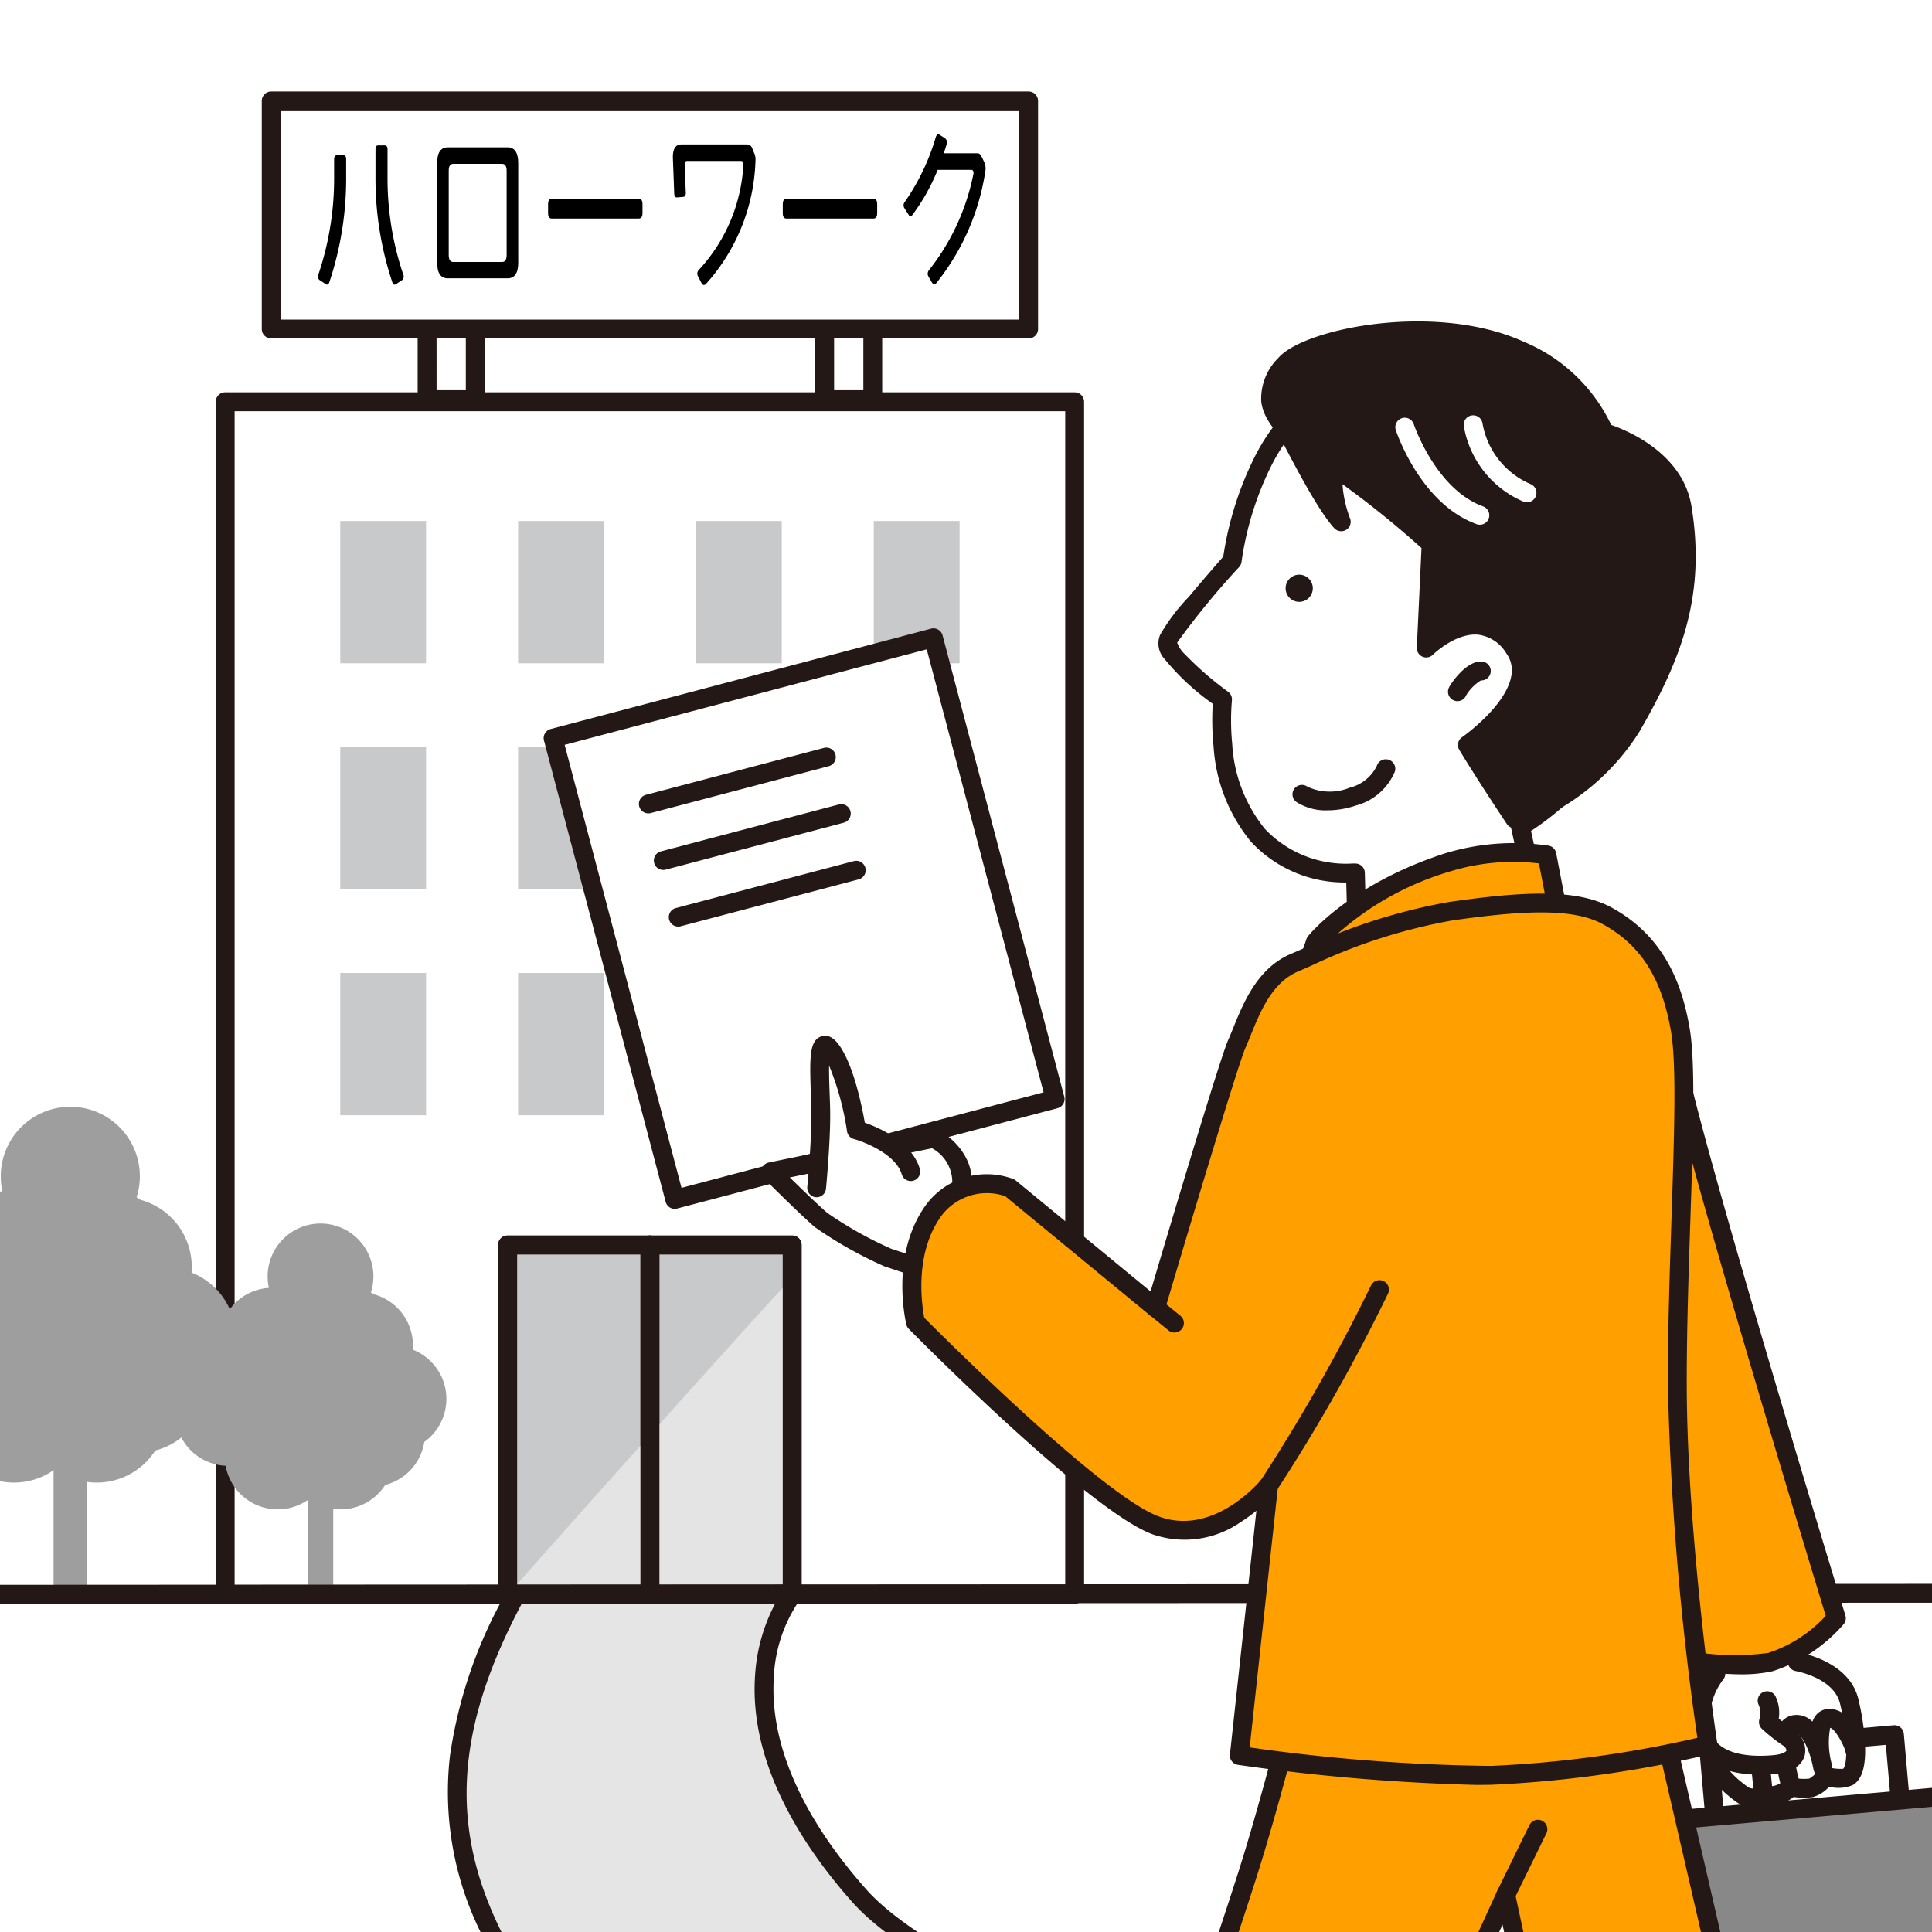 <svg xmlns="http://www.w3.org/2000/svg" xmlns:xlink="http://www.w3.org/1999/xlink" width="140" height="140" viewBox="0 0 140 140">
  <defs>
    <clipPath id="clip-path">
      <rect id="長方形_962" data-name="長方形 962" width="140" height="140" transform="translate(911 2408)" fill="#f2f2f2"/>
    </clipPath>
    <clipPath id="clip-path-2">
      <rect id="長方形_961" data-name="長方形 961" width="173.319" height="171.709" fill="none"/>
    </clipPath>
    <clipPath id="clip-path-3">
      <rect id="長方形_957" data-name="長方形 957" width="166.72" height="161.456" transform="translate(6.018)" fill="none"/>
    </clipPath>
    <clipPath id="clip-path-4">
      <rect id="長方形_954" data-name="長方形 954" width="20.602" height="22.953" transform="translate(55.123 92.582)" fill="none"/>
    </clipPath>
    <clipPath id="clip-path-5">
      <rect id="長方形_959" data-name="長方形 959" width="121.898" height="136.149" transform="translate(51.421 10.467)" fill="none"/>
    </clipPath>
  </defs>
  <g id="グループ_616" data-name="グループ 616" transform="translate(-911 -2408)">
    <rect id="長方形_936" data-name="長方形 936" width="140" height="140" transform="translate(911 2408)" fill="#fff"/>
    <g id="マスクグループ_39" data-name="マスクグループ 39" clip-path="url(#clip-path)">
      <g id="グループ_581" data-name="グループ 581" transform="translate(892.681 2408)">
        <g id="グループ_580" data-name="グループ 580" clip-path="url(#clip-path-2)">
          <rect id="長方形_937" data-name="長方形 937" width="3.487" height="9.669" transform="translate(49.268 19.293)" fill="#fff"/>
          <g id="グループ_575" data-name="グループ 575">
            <g id="グループ_574" data-name="グループ 574" clip-path="url(#clip-path-3)">
              <path id="パス_15888" data-name="パス 15888" d="M52.755,29.646H49.268a.684.684,0,0,1-.684-.684V19.293a.684.684,0,0,1,.684-.684h3.487a.684.684,0,0,1,.684.684v9.669a.684.684,0,0,1-.684.684m-2.8-1.368h2.119v-8.3H49.952Z" fill="#231815"/>
              <rect id="長方形_938" data-name="長方形 938" width="3.487" height="9.669" transform="translate(78.075 19.293)" fill="#fff"/>
              <path id="パス_15889" data-name="パス 15889" d="M81.562,29.646H78.075a.684.684,0,0,1-.684-.684V19.293a.684.684,0,0,1,.684-.684h3.487a.684.684,0,0,1,.684.684v9.669a.684.684,0,0,1-.684.684m-2.8-1.368h2.119v-8.3H78.759Z" fill="#231815"/>
              <rect id="長方形_939" data-name="長方形 939" width="61.556" height="86.42" transform="translate(34.637 29.114)" fill="#fff"/>
              <path id="パス_15890" data-name="パス 15890" d="M96.193,116.218H34.637a.684.684,0,0,1-.684-.684V29.114a.684.684,0,0,1,.684-.684H96.193a.684.684,0,0,1,.684.684v86.42a.684.684,0,0,1-.684.684M35.321,114.85H95.509V29.8H35.321Z" fill="#231815"/>
              <rect id="長方形_940" data-name="長方形 940" width="6.216" height="10.31" transform="translate(42.976 37.755)" fill="#c8c9ca"/>
              <rect id="長方形_941" data-name="長方形 941" width="6.216" height="10.31" transform="translate(55.863 37.755)" fill="#c8c9ca"/>
              <rect id="長方形_942" data-name="長方形 942" width="6.216" height="10.31" transform="translate(68.751 37.755)" fill="#c8c9ca"/>
              <rect id="長方形_943" data-name="長方形 943" width="6.216" height="10.31" transform="translate(81.638 37.755)" fill="#c8c9ca"/>
              <rect id="長方形_944" data-name="長方形 944" width="6.216" height="10.31" transform="translate(42.976 54.13)" fill="#c8c9ca"/>
              <rect id="長方形_945" data-name="長方形 945" width="6.216" height="10.31" transform="translate(55.863 54.13)" fill="#c8c9ca"/>
              <rect id="長方形_946" data-name="長方形 946" width="6.216" height="10.31" transform="translate(68.751 54.13)" fill="#c8c9ca"/>
              <rect id="長方形_947" data-name="長方形 947" width="6.216" height="10.31" transform="translate(81.638 54.13)" fill="#c8c9ca"/>
              <rect id="長方形_948" data-name="長方形 948" width="6.216" height="10.31" transform="translate(42.976 70.504)" fill="#c8c9ca"/>
              <rect id="長方形_949" data-name="長方形 949" width="6.216" height="10.31" transform="translate(55.863 70.504)" fill="#c8c9ca"/>
              <rect id="長方形_950" data-name="長方形 950" width="6.216" height="10.31" transform="translate(68.751 70.504)" fill="#c8c9ca"/>
              <rect id="長方形_951" data-name="長方形 951" width="6.216" height="10.31" transform="translate(81.638 70.504)" fill="#c8c9ca"/>
              <rect id="長方形_952" data-name="長方形 952" width="54.885" height="16.526" transform="translate(37.972 7.316)" fill="#fff"/>
              <path id="パス_15891" data-name="パス 15891" d="M92.857,24.526H37.973a.684.684,0,0,1-.684-.684V7.316a.684.684,0,0,1,.684-.684H92.857a.684.684,0,0,1,.684.684V23.842a.684.684,0,0,1-.684.684m-54.2-1.368H92.174V8H38.657Z" fill="#231815"/>
              <rect id="長方形_953" data-name="長方形 953" width="20.62" height="25.32" transform="translate(55.105 90.214)" fill="#c8c9ca"/>
              <path id="パス_15892" data-name="パス 15892" d="M75.725,116.218H55.1a.684.684,0,0,1-.684-.684V90.214a.683.683,0,0,1,.684-.683h20.62a.684.684,0,0,1,.684.683v25.32a.684.684,0,0,1-.684.684M55.789,114.85H75.041V90.9H55.789Z" fill="#231815"/>
              <line id="線_409" data-name="線 409" y1="25.32" transform="translate(65.415 90.214)" fill="#fff"/>
              <path id="パス_15893" data-name="パス 15893" d="M65.415,116.218a.684.684,0,0,1-.684-.684V90.214a.684.684,0,0,1,1.368,0v25.32a.684.684,0,0,1-.684.684" fill="#231815"/>
              <g id="グループ_573" data-name="グループ 573" opacity="0.5">
                <g id="グループ_572" data-name="グループ 572">
                  <g id="グループ_571" data-name="グループ 571" clip-path="url(#clip-path-4)">
                    <path id="パス_15894" data-name="パス 15894" d="M75.725,115.534V92.582c-3.527,3.769-13.5,14.956-20.6,22.952Z" fill="#fff"/>
                  </g>
                </g>
              </g>
              <path id="パス_15895" data-name="パス 15895" d="M75.725,116.218H55.1a.684.684,0,0,1-.684-.684V90.214a.683.683,0,0,1,.684-.683h20.62a.684.684,0,0,1,.684.683v25.32a.684.684,0,0,1-.684.684M55.789,114.85H75.041V90.9H55.789Z" fill="#231815"/>
              <path id="パス_15896" data-name="パス 15896" d="M65.415,116.218a.684.684,0,0,1-.684-.684V90.214a.684.684,0,0,1,1.368,0v25.32a.684.684,0,0,1-.684.684" fill="#231815"/>
              <path id="パス_15897" data-name="パス 15897" d="M55.712,115.534c-8.49,15.768-7.278,30.323,31.839,55.491h83.641c-.91,0-78.789-20.316-90.615-33.658s-4.852-21.833-4.852-21.833Z" fill="#e5e5e6"/>
              <path id="パス_15898" data-name="パス 15898" d="M171.2,171.709H87.551a.684.684,0,0,1-.37-.109c-18.743-12.059-29.553-22.086-34.021-31.554a22.961,22.961,0,0,1-2.235-12.809A33.549,33.549,0,0,1,55.11,115.21a.682.682,0,0,1,.6-.36H75.725a.684.684,0,0,1,.528,1.118,10.618,10.618,0,0,0-1.861,5.619c-.3,4.747,2.017,10.047,6.7,15.326,4.755,5.365,21.576,12.795,48.645,21.489,20.35,6.536,40.3,11.742,41.508,11.94a.684.684,0,0,1-.04,1.367Zm-.007-1.368h0m-83.44,0h77.877c-7.482-1.972-21.486-5.886-35.86-10.491-12.195-3.906-22.436-7.6-30.438-10.965-10.014-4.218-16.5-7.94-19.266-11.065-3.459-3.9-7.486-9.919-7.031-16.421a12.818,12.818,0,0,1,1.447-5.181H56.122c-4.7,8.884-5.211,15.856-1.725,23.244,2.113,4.479,5.695,9.056,10.951,13.994a157.162,157.162,0,0,0,22.4,16.885" fill="#231815"/>
              <path id="パス_15899" data-name="パス 15899" d="M19.65,98.248a5.039,5.039,0,1,1-5.039-5.039,5.039,5.039,0,0,1,5.039,5.039" fill="#9e9e9f"/>
              <path id="パス_15900" data-name="パス 15900" d="M23.86,91.36a5.039,5.039,0,1,1-5.039-5.039A5.039,5.039,0,0,1,23.86,91.36" fill="#9e9e9f"/>
              <path id="パス_15901" data-name="パス 15901" d="M28.453,85.236A5.039,5.039,0,1,1,23.414,80.2a5.039,5.039,0,0,1,5.039,5.039" fill="#9e9e9f"/>
              <path id="パス_15902" data-name="パス 15902" d="M30.494,90.977a5.039,5.039,0,1,1-5.039-5.039,5.039,5.039,0,0,1,5.039,5.039" fill="#9e9e9f"/>
              <path id="パス_15903" data-name="パス 15903" d="M25.774,99.269a5.039,5.039,0,1,1-5.039-5.039,5.039,5.039,0,0,1,5.039,5.039" fill="#9e9e9f"/>
              <path id="パス_15904" data-name="パス 15904" d="M33.364,100.226a5.039,5.039,0,1,1-5.039-5.039,5.039,5.039,0,0,1,5.039,5.039" fill="#9e9e9f"/>
              <path id="パス_15905" data-name="パス 15905" d="M35.4,96.909a5.039,5.039,0,1,1-5.039-5.039A5.039,5.039,0,0,1,35.4,96.909" fill="#9e9e9f"/>
              <path id="パス_15906" data-name="パス 15906" d="M32.216,91.806a5.039,5.039,0,1,1-5.039-5.039,5.039,5.039,0,0,1,5.039,5.039" fill="#9e9e9f"/>
              <path id="パス_15907" data-name="パス 15907" d="M31.323,95.633a5.039,5.039,0,1,1-5.039-5.039,5.039,5.039,0,0,1,5.039,5.039" fill="#9e9e9f"/>
              <path id="パス_15908" data-name="パス 15908" d="M24.37,102.395a5.039,5.039,0,1,1-5.039-5.04,5.04,5.04,0,0,1,5.039,5.04" fill="#9e9e9f"/>
              <path id="パス_15909" data-name="パス 15909" d="M30.366,102.395a5.039,5.039,0,1,1-5.039-5.04,5.04,5.04,0,0,1,5.039,5.04" fill="#9e9e9f"/>
              <rect id="長方形_955" data-name="長方形 955" width="2.424" height="12.247" transform="translate(22.201 103.287)" fill="#9e9e9f"/>
              <path id="パス_15910" data-name="パス 15910" d="M38.684,102.388a3.832,3.832,0,1,1-3.832-3.832,3.832,3.832,0,0,1,3.832,3.832" fill="#9e9e9f"/>
              <path id="パス_15911" data-name="パス 15911" d="M41.886,97.15a3.832,3.832,0,1,1-3.832-3.832,3.832,3.832,0,0,1,3.832,3.832" fill="#9e9e9f"/>
              <path id="パス_15912" data-name="パス 15912" d="M45.378,92.493a3.832,3.832,0,1,1-3.832-3.832,3.832,3.832,0,0,1,3.832,3.832" fill="#9e9e9f"/>
              <path id="パス_15913" data-name="パス 15913" d="M46.93,96.859A3.832,3.832,0,1,1,43.1,93.027a3.832,3.832,0,0,1,3.832,3.832" fill="#9e9e9f"/>
              <path id="パス_15914" data-name="パス 15914" d="M43.341,103.165a3.832,3.832,0,1,1-3.832-3.832,3.832,3.832,0,0,1,3.832,3.832" fill="#9e9e9f"/>
              <path id="パス_15915" data-name="パス 15915" d="M49.113,103.892a3.832,3.832,0,1,1-3.832-3.832,3.832,3.832,0,0,1,3.832,3.832" fill="#9e9e9f"/>
              <path id="パス_15916" data-name="パス 15916" d="M50.666,101.37a3.833,3.833,0,1,1-3.833-3.832,3.833,3.833,0,0,1,3.833,3.832" fill="#9e9e9f"/>
              <path id="パス_15917" data-name="パス 15917" d="M48.24,97.489a3.832,3.832,0,1,1-3.832-3.832,3.832,3.832,0,0,1,3.832,3.832" fill="#9e9e9f"/>
              <path id="パス_15918" data-name="パス 15918" d="M47.561,100.4a3.832,3.832,0,1,1-3.832-3.832,3.832,3.832,0,0,1,3.832,3.832" fill="#9e9e9f"/>
              <path id="パス_15919" data-name="パス 15919" d="M42.274,105.541a3.832,3.832,0,1,1-3.832-3.832,3.832,3.832,0,0,1,3.832,3.832" fill="#9e9e9f"/>
              <path id="パス_15920" data-name="パス 15920" d="M46.833,105.541A3.832,3.832,0,1,1,43,101.709a3.832,3.832,0,0,1,3.832,3.832" fill="#9e9e9f"/>
              <rect id="長方形_956" data-name="長方形 956" width="1.843" height="9.313" transform="translate(40.625 106.221)" fill="#9e9e9f"/>
              <path id="パス_15921" data-name="パス 15921" d="M.684,116.218a.684.684,0,0,1,0-1.368l169.656-.085a.684.684,0,0,1,0,1.368Z" fill="#231815"/>
            </g>
          </g>
          <g id="グループ_577" data-name="グループ 577">
            <g id="グループ_576" data-name="グループ 576" clip-path="url(#clip-path-5)">
              <path id="パス_15922" data-name="パス 15922" d="M133.907,31.4a16.316,16.316,0,0,0-8.509-5.218,14.528,14.528,0,0,0-9.014.854,14.088,14.088,0,0,0-6.613,6.549,23.644,23.644,0,0,0-2.161,7.054,64.756,64.756,0,0,0-4.594,5.637c-.152.355-.466,1.087,3.9,4.413a18.135,18.135,0,0,0,.023,3.3,11.4,11.4,0,0,0,2.534,6.539,8.736,8.736,0,0,0,6.853,2.744l.219,0,.131,4.943a.592.592,0,0,0,.676.571L129.4,67.068a.593.593,0,0,0,.5-.713l-1.406-6.46a19.641,19.641,0,0,0,2.71-2.031,20.7,20.7,0,0,0,6.592-13.6A16.5,16.5,0,0,0,133.907,31.4" fill="#fff"/>
              <path id="パス_15923" data-name="パス 15923" d="M122.079,25.15h0a17.32,17.32,0,0,1,3.455.358,17.174,17.174,0,0,1,12.942,18.824,21.375,21.375,0,0,1-6.814,14.04,19.713,19.713,0,0,1-2.4,1.842l1.305,6a1.277,1.277,0,0,1-1.07,1.536l-12.054,1.709a1.277,1.277,0,0,1-1.456-1.232l-.113-4.28a9.237,9.237,0,0,1-6.917-2.966,12.067,12.067,0,0,1-2.7-6.927A19.05,19.05,0,0,1,106.2,51a17.7,17.7,0,0,1-3.492-3.247A1.645,1.645,0,0,1,102.387,46a14.227,14.227,0,0,1,2.083-2.758c.912-1.092,1.907-2.239,2.492-2.909a24.075,24.075,0,0,1,2.2-7.072A14.755,14.755,0,0,1,116.1,26.41,14.238,14.238,0,0,1,122.079,25.15ZM129.211,66.4l-1.385-6.364a.684.684,0,0,1,.3-.724,18.821,18.821,0,0,0,2.616-1.96,20.03,20.03,0,0,0,6.37-13.16,15.827,15.827,0,0,0-3.724-12.35,15.6,15.6,0,0,0-8.13-5,15.95,15.95,0,0,0-3.182-.33,12.88,12.88,0,0,0-5.41,1.136,13.421,13.421,0,0,0-6.292,6.244,22.764,22.764,0,0,0-2.09,6.832.684.684,0,0,1-.163.356,57.319,57.319,0,0,0-4.48,5.457l-.016.038a2.086,2.086,0,0,0,.554.83,23.858,23.858,0,0,0,3.144,2.731.684.684,0,0,1,.266.605,17.362,17.362,0,0,0,.022,3.169,10.729,10.729,0,0,0,2.364,6.151,8.085,8.085,0,0,0,6.342,2.515l.219,0a.684.684,0,0,1,.684.666l.128,4.841Z" fill="#231815"/>
              <path id="パス_15924" data-name="パス 15924" d="M111.46,26.386c-1.771,2.1-1.754,3.823,2.878,6.977a66.382,66.382,0,0,1,7.684,6.062l-.353,7.53s3.74-3.74,6.368,0c2.216,3.155-3.387,7.025-3.387,7.025s1.13,1.9,3.437,5.357a16.335,16.335,0,0,0,8.429-6.655c2.859-4.928,4.741-9.478,3.7-15.885-.657-4.043-5.66-5.458-5.66-5.458s-1.213-3.74-6.115-5.964c-6.142-2.786-15.4-.862-16.981,1.011" fill="#231815"/>
              <path id="パス_15925" data-name="パス 15925" d="M128.087,60.021a.683.683,0,0,1-.569-.3c-2.29-3.435-3.444-5.368-3.455-5.387a.683.683,0,0,1,.2-.912c.031-.022,3.176-2.224,3.571-4.441a2.071,2.071,0,0,0-.356-1.628,2.8,2.8,0,0,0-2.044-1.362c-1.647-.148-3.265,1.437-3.282,1.453a.684.684,0,0,1-1.165-.517l.339-7.213a68.635,68.635,0,0,0-7.372-5.782c-2.73-1.859-4.037-3.34-4.238-4.8a4.131,4.131,0,0,1,1.222-3.179l.523.44-.523-.44c1.81-2.15,11.389-4.095,17.787-1.193a12.18,12.18,0,0,1,6.351,6.035c1.2.414,5.194,2.068,5.816,5.9,1.038,6.384-.678,10.984-3.783,16.338a16.9,16.9,0,0,1-8.818,6.965.708.708,0,0,1-.2.03m-2.529-5.866c.453.735,1.386,2.223,2.8,4.356a15.556,15.556,0,0,0,7.566-6.171c2.953-5.093,4.588-9.451,3.616-15.433-.578-3.557-5.126-4.9-5.172-4.91a.684.684,0,0,1-.463-.447A10.65,10.65,0,0,0,128.158,26a19.74,19.74,0,0,0-9.843-1.184c-3.325.371-5.744,1.314-6.332,2.013a2.769,2.769,0,0,0-.913,2.112c.14,1.018,1.335,2.28,3.653,3.859a66.444,66.444,0,0,1,7.771,6.132.684.684,0,0,1,.212.527l-.285,6.058a5.2,5.2,0,0,1,3.125-.892,4.137,4.137,0,0,1,3.05,1.939,3.42,3.42,0,0,1,.583,2.657c-.387,2.166-2.6,4.127-3.621,4.936" fill="#231815"/>
              <path id="パス_15926" data-name="パス 15926" d="M118.741,55.705c-.69,2.07-4.491,2.947-6.068,1.863" fill="#fff"/>
              <path id="パス_15927" data-name="パス 15927" d="M114.509,58.721a3.954,3.954,0,0,1-2.224-.589.684.684,0,1,1,.775-1.127,3.818,3.818,0,0,0,3.06.075,2.967,2.967,0,0,0,1.972-1.591.684.684,0,1,1,1.3.433,4.236,4.236,0,0,1-2.835,2.455,6.476,6.476,0,0,1-2.045.344" fill="#231815"/>
              <path id="パス_15928" data-name="パス 15928" d="M111.48,42.628a.985.985,0,1,0,.986-.986.986.986,0,0,0-.986.986" fill="#231815"/>
              <path id="パス_15929" data-name="パス 15929" d="M125.661,48.623c-.591-.066-1.6,1.168-1.729,1.5" fill="#fff"/>
              <path id="パス_15930" data-name="パス 15930" d="M123.933,50.809a.686.686,0,0,1-.636-.944c.12-.3,1.3-2.048,2.44-1.922a.684.684,0,0,1-.108,1.363,3.277,3.277,0,0,0-1.066,1.077.677.677,0,0,1-.63.426" fill="#231815"/>
              <path id="パス_15931" data-name="パス 15931" d="M125.553,38.023a.683.683,0,0,1-.234-.041c-4.049-1.475-5.782-6.595-5.854-6.812a.684.684,0,0,1,1.3-.43c.015.047,1.6,4.71,5.023,5.956a.684.684,0,0,1-.234,1.327" fill="#fff"/>
              <path id="パス_15932" data-name="パス 15932" d="M128.97,36.4a.687.687,0,0,1-.246-.046,7.283,7.283,0,0,1-4.333-5.487.684.684,0,0,1,1.353-.2,5.9,5.9,0,0,0,3.473,4.408.684.684,0,0,1-.247,1.322" fill="#fff"/>
              <path id="パス_15933" data-name="パス 15933" d="M110.6,29.317c.2.2,3.285,6.722,4.9,8.49,0,0-1.162-2.779-.252-5" fill="#231815"/>
              <path id="パス_15934" data-name="パス 15934" d="M115.5,38.492a.683.683,0,0,1-.5-.222c-1.144-1.252-2.816-4.426-4.292-7.3-.277-.54-.563-1.1-.645-1.23a.684.684,0,0,1,1.024-.9,7.388,7.388,0,0,1,.838,1.509c.547,1.067,1.431,2.788,2.3,4.3a5.73,5.73,0,0,1,.4-2.1.684.684,0,0,1,1.266.518c-.789,1.928.241,4.456.251,4.481a.684.684,0,0,1-.264.839.676.676,0,0,1-.367.108M110.116,29.8h0" fill="#231815"/>
              <path id="パス_15935" data-name="パス 15935" d="M147.856,117.665l.7,2.755s3.165.522,3.748,2.83c.4,1.586.889,4.944-.088,5.524-.41.244-1.6-.05-1.6-.05s-.6.75-1.069.836a4.854,4.854,0,0,1-1.451-.064,2.336,2.336,0,0,1-1.354.614c-.286-.024-1.413.468-2.155-.059-1.344-.955-2.542-2.279-2.377-3.9.348-3.416.671-3.635.671-3.635l-.912-3.04" fill="#fff"/>
              <path id="パス_15936" data-name="パス 15936" d="M145.456,130.979a2.146,2.146,0,0,1-1.27-.371c-1.9-1.353-2.825-2.919-2.661-4.528a16.39,16.39,0,0,1,.62-3.629l-.836-2.78a.684.684,0,0,1,1.311-.394l.913,3.04a.686.686,0,0,1-.105.6,14.357,14.357,0,0,0-.541,3.3c-.114,1.106.59,2.207,2.093,3.274.3.214.864.09,1.237.008a1.993,1.993,0,0,1,.577-.073,1.71,1.71,0,0,0,.843-.442.687.687,0,0,1,.588-.161,4.028,4.028,0,0,0,1.2.062,2.384,2.384,0,0,0,.658-.591.685.685,0,0,1,.7-.236,3.54,3.54,0,0,0,1.1.115c.349-.339.313-2.575-.237-4.758-.465-1.84-3.172-2.318-3.2-2.323a.682.682,0,0,1-.55-.507l-.7-2.754a.683.683,0,1,1,1.325-.336l.6,2.346c.991.257,3.306,1.078,3.852,3.239a17.883,17.883,0,0,1,.493,3.276c.073,1.643-.211,2.6-.894,3a2.7,2.7,0,0,1-1.705.114,2.5,2.5,0,0,1-1.192.756,4.736,4.736,0,0,1-1.384-.012,2.6,2.6,0,0,1-1.562.574c-.045.007-.14.027-.211.043a4.867,4.867,0,0,1-1.054.142m1.226-.188h0Zm-3.42-7.711h0" fill="#231815"/>
              <path id="パス_15937" data-name="パス 15937" d="M142.994,137.151a.684.684,0,0,1-.681-.624l-.839-9.591a.684.684,0,0,1,.621-.741l13.443-1.176a.685.685,0,0,1,.741.622l.839,9.591a.685.685,0,0,1-.622.741l-13.442,1.176-.06,0m-.1-9.653.72,8.228,12.08-1.057-.72-8.228Z" fill="#231815"/>
              <rect id="長方形_958" data-name="長方形 958" width="32.749" height="24.107" rx="2.819" transform="translate(133.256 132.434) rotate(-5)" fill="#888"/>
              <path id="パス_15938" data-name="パス 15938" d="M137.917,156.9a3.514,3.514,0,0,1-3.486-3.2l-1.611-18.4a3.514,3.514,0,0,1,3.186-3.795l27.006-2.362a3.508,3.508,0,0,1,3.8,3.184l1.61,18.4a3.511,3.511,0,0,1-3.186,3.795l-27.006,2.363c-.1.009-.206.014-.309.014m25.4-26.4c-.062,0-.125,0-.188.008l-27.007,2.363a2.144,2.144,0,0,0-1.941,2.313l1.609,18.4a2.141,2.141,0,0,0,2.314,1.94l27.007-2.362a2.144,2.144,0,0,0,1.941-2.313l-1.61-18.4a2.138,2.138,0,0,0-2.125-1.949" fill="#231815"/>
              <path id="パス_15939" data-name="パス 15939" d="M152.732,126.864c.028-.117-.829-2.515-1.955-2.34s-.372,3.571-.372,3.571-.6-3.334-2.025-3.133-.368,4.168-.368,4.168" fill="#fff"/>
              <path id="パス_15940" data-name="パス 15940" d="M148.012,129.815a.683.683,0,0,1-.66-.507c-.142-.529-.807-3.228-.027-4.407a1.358,1.358,0,0,1,.96-.616,1.614,1.614,0,0,1,1.371.472,1.608,1.608,0,0,1,.185-.371,1.218,1.218,0,0,1,.831-.537,1.739,1.739,0,0,1,1.578.667,4.441,4.441,0,0,1,1.147,2.508.684.684,0,0,1-1.346-.094c-.13-.515-.756-1.644-1.109-1.726a5.89,5.89,0,0,0,.079,2.493c.036.163.055.266.057.278a.684.684,0,0,1-1.341.269c-.021-.1-.048-.222-.076-.373-.278-1.218-.827-2.284-1.185-2.231-.249.212-.222,1.742.2,3.315a.684.684,0,0,1-.485.837.671.671,0,0,1-.176.023m4.055-3.108h0m0,0h0" fill="#231815"/>
              <path id="パス_15941" data-name="パス 15941" d="M141.935,119.134l.72,2.144a5.529,5.529,0,0,0-1.071,4.279c.572,2.195,3.186,2.5,5.263,2.317s1.813-1.452,1.046-1.956a11.887,11.887,0,0,1-1.43-1.13,2.292,2.292,0,0,0-.1-1.552" fill="#fff"/>
              <path id="パス_15942" data-name="パス 15942" d="M145.832,128.6c-2.694,0-4.421-1-4.91-2.875a5.952,5.952,0,0,1,.974-4.562l-.609-1.815a.684.684,0,1,1,1.3-.436l.72,2.144a.682.682,0,0,1-.111.641,4.877,4.877,0,0,0-.947,3.683c.49,1.877,3.056,1.938,4.542,1.809.764-.067.971-.283.985-.337a.493.493,0,0,0-.254-.366,12.431,12.431,0,0,1-1.525-1.206.683.683,0,0,1-.184-.7,1.581,1.581,0,0,0-.049-1.03.684.684,0,0,1,1.21-.638,2.729,2.729,0,0,1,.241,1.622,10.776,10.776,0,0,0,1.057.807,1.752,1.752,0,0,1,.83,1.844c-.113.448-.548,1.221-2.192,1.365-.373.033-.732.049-1.074.049" fill="#231815"/>
              <path id="パス_15943" data-name="パス 15943" d="M139.68,75.752c-.576,1.324,11.705,41.5,11.705,41.5a10.838,10.838,0,0,1-4.776,3.183c-2.578.607-6.9-.3-6.9-.3L131.826,88.6" fill="#ffa000"/>
              <path id="パス_15944" data-name="パス 15944" d="M144.435,121.33a26.944,26.944,0,0,1-4.865-.526.686.686,0,0,1-.523-.5l-7.884-31.535a.684.684,0,1,1,1.327-.332l7.778,31.112a18.459,18.459,0,0,0,6.185.227,9.663,9.663,0,0,0,4.164-2.693c-.585-1.918-3.314-10.89-5.956-19.887-6.067-20.658-5.79-21.293-5.608-21.713a.684.684,0,0,1,1.291.44c-.038,1.982,6.959,25.638,11.7,41.135a.684.684,0,0,1-.133.644,11.431,11.431,0,0,1-5.14,3.4,10.431,10.431,0,0,1-2.331.227m-4.127-45.306h0m.037-.133h0" fill="#231815"/>
              <path id="パス_15945" data-name="パス 15945" d="M114.037,115.788s-2.83,12.281-5.408,20.316c-2.982,9.3-6.873,20.165-6.873,20.165h16.981l8.693-18.952,4.043,18.8,14.353-.759-8.44-36.539Z" fill="#ffa000"/>
              <path id="パス_15946" data-name="パス 15946" d="M118.738,156.953H101.757a.683.683,0,0,1-.644-.915c.039-.108,3.921-10.961,6.866-20.143,2.539-7.915,5.364-20.138,5.392-20.261a.682.682,0,0,1,.755-.524l23.348,3.032a.685.685,0,0,1,.579.524l8.439,36.539a.683.683,0,0,1-.63.837l-14.353.758a.681.681,0,0,1-.7-.539l-3.611-16.789-7.835,17.082a.683.683,0,0,1-.621.4m-16.012-1.368H118.3l8.509-18.553a.684.684,0,0,1,1.291.141l3.92,18.231,12.957-.685-8.149-35.282-22.264-2.891c-.606,2.575-3.051,12.811-5.282,19.767-2.454,7.651-5.556,16.456-6.555,19.272" fill="#231815"/>
              <path id="パス_15947" data-name="パス 15947" d="M85.96,46.216,58.4,53.486l8.818,33.425,27.561-7.27ZM78.2,54.848l-12.9,3.4ZM66.384,62.356l12.9-3.4Zm1.083,4.1,12.9-3.4Z" fill="#fff"/>
              <path id="パス_15948" data-name="パス 15948" d="M67.217,87.6a.685.685,0,0,1-.661-.51L57.738,53.662a.684.684,0,0,1,.487-.836l27.561-7.271a.685.685,0,0,1,.836.487l8.817,33.425a.683.683,0,0,1-.487.836l-27.561,7.27a.7.7,0,0,1-.174.023M59.235,53.974l8.469,32.1,26.238-6.922-8.468-32.1Zm8.232,13.172a.685.685,0,0,1-.661-.51.658.658,0,0,1-.023-.175.685.685,0,0,1,.51-.661l12.9-3.4a.683.683,0,0,1,.835.487.658.658,0,0,1,.023.175.685.685,0,0,1-.51.661l-12.9,3.4a.713.713,0,0,1-.175.023m-1.083-4.105a.685.685,0,0,1-.661-.51.7.7,0,0,1-.023-.175.685.685,0,0,1,.51-.661l12.9-3.4a.684.684,0,0,1,.835.487.663.663,0,0,1,.023.175.685.685,0,0,1-.51.661l-12.9,3.4a.707.707,0,0,1-.175.023m-1.083-4.1a.685.685,0,0,1-.661-.51.7.7,0,0,1-.023-.175.683.683,0,0,1,.51-.66l12.9-3.4a.685.685,0,0,1,.836.487.711.711,0,0,1,.022.175.685.685,0,0,1-.509.661l-12.9,3.4a.663.663,0,0,1-.175.023" fill="#231815"/>
              <path id="パス_15949" data-name="パス 15949" d="M82.653,91.125A29.946,29.946,0,0,1,77.8,88.4c-1.213-1.061-3.638-3.487-3.638-3.487l11.826-2.426s2.577,1.364,1.971,3.79a3.66,3.66,0,0,0,.758,3.639l-3.791,1.971Z" fill="#fff"/>
              <path id="パス_15950" data-name="パス 15950" d="M84.928,92.567a.7.7,0,0,1-.217-.035l-2.274-.758q-.034-.012-.069-.027a29.941,29.941,0,0,1-5.017-2.836c-1.216-1.064-3.572-3.419-3.672-3.518a.685.685,0,0,1,.346-1.154l11.826-2.426a.68.68,0,0,1,.458.066c1.055.558,2.9,2.23,2.314,4.56a3.019,3.019,0,0,0,.556,2.968.679.679,0,0,1-.146,1.112l-3.79,1.971a.685.685,0,0,1-.315.077M82.9,90.488l1.964.655,2.82-1.466a4.671,4.671,0,0,1-.393-3.569,2.8,2.8,0,0,0-1.431-2.9L75.553,85.322c.811.8,1.98,1.93,2.7,2.559A27.709,27.709,0,0,0,82.9,90.488" fill="#231815"/>
              <path id="パス_15951" data-name="パス 15951" d="M77.5,86.072s.3-3.133.3-5.256-.455-6.368.758-4.7,1.82,5.761,1.82,5.761,3.335.91,3.942,3.033" fill="#fff"/>
              <path id="パス_15952" data-name="パス 15952" d="M77.5,86.756l-.067,0a.686.686,0,0,1-.615-.747c0-.031.3-3.125.3-5.191,0-.424-.018-.941-.038-1.489-.1-2.718-.108-3.932.745-4.227.446-.154.88.053,1.289.615,1.068,1.469,1.677,4.514,1.873,5.639,1,.348,3.425,1.381,3.992,3.369a.684.684,0,0,1-1.315.376c-.408-1.43-2.64-2.334-3.465-2.562a.684.684,0,0,1-.5-.558,20.432,20.432,0,0,0-1.3-4.766c-.011.655.019,1.475.04,2.065.021.56.04,1.089.04,1.538,0,2.132-.294,5.193-.306,5.323a.684.684,0,0,1-.68.618" fill="#231815"/>
              <path id="パス_15953" data-name="パス 15953" d="M130.412,61.94a17.1,17.1,0,0,0-7.182.544c-6.687,2.171-9.594,5.783-9.594,5.783l-2.892,8.477,20.371-11.172Z" fill="#ffa000"/>
              <path id="パス_15954" data-name="パス 15954" d="M110.744,77.427a.683.683,0,0,1-.647-.9l2.891-8.477a.683.683,0,0,1,.115-.208c.124-.154,3.113-3.8,9.915-6a17.063,17.063,0,0,1,7.307-.59l.116.014a.683.683,0,0,1,.642.553l.7,3.632a.684.684,0,0,1-.342.73L111.073,77.343a.677.677,0,0,1-.329.084m3.5-8.815L111.96,75.3l18.389-10.084-.513-2.649a15.533,15.533,0,0,0-6.395.57,21.328,21.328,0,0,0-9.2,5.478m16.175-7.356h0" fill="#231815"/>
              <path id="パス_15955" data-name="パス 15955" d="M140.085,74.64c-.573-3.323-1.873-6.407-5.323-8.28-2.464-1.337-6.548-1.009-11.324-.327-4.753.679-9.28,2.862-11.3,3.714-2.562,1.085-3.369,4.039-4.19,5.879-.682,1.527-5.892,19.138-5.892,19.138L91.5,86.071a4.843,4.843,0,0,0-5.745,1.969c-2.168,3.351-1.084,7.787-1.084,7.787s12.857,13.029,17.391,14.7,8.187-2.881,8.187-2.881l-2.122,19.558a138.581,138.581,0,0,0,18.269,1.441,83.672,83.672,0,0,0,15.692-2.2,212.491,212.491,0,0,1-2.223-26.229c0-9.939.906-21.615.222-25.582" fill="#ffa000"/>
              <path id="パス_15956" data-name="パス 15956" d="M125.377,129.344a147.419,147.419,0,0,1-17.352-1.457.684.684,0,0,1-.58-.751l1.917-17.664a11.314,11.314,0,0,1-1.144.828,7.1,7.1,0,0,1-6.4.874C97.2,109.465,84.711,96.845,84.182,96.308A.689.689,0,0,1,84,95.99c-.047-.193-1.127-4.763,1.175-8.321a5.48,5.48,0,0,1,6.565-2.235.683.683,0,0,1,.188.11l9.766,8.037c1.12-3.776,5.024-16.879,5.629-18.233.124-.278.25-.587.383-.915.736-1.81,1.744-4.29,4.166-5.315.252-.106.543-.234.869-.376a41.637,41.637,0,0,1,10.6-3.385c5.378-.769,9.22-.969,11.747.4,4.114,2.233,5.207,6.071,5.671,8.765.429,2.487.254,7.753.051,13.851-.13,3.923-.265,7.979-.263,11.846,0,11.363,2.193,25.982,2.215,26.128a.683.683,0,0,1-.511.766,85.041,85.041,0,0,1-15.843,2.218c-.336.007-.681.01-1.031.01m-16.5-2.719a133,133,0,0,0,17.5,1.342,82.057,82.057,0,0,0,14.939-2.037,210.578,210.578,0,0,1-2.14-25.707c0-3.89.133-7.959.264-11.893.2-6.022.373-11.223-.032-13.573-.67-3.887-2.205-6.291-4.975-7.8-2.189-1.188-5.941-.96-10.9-.251A40.472,40.472,0,0,0,113.294,70c-.333.145-.629.275-.885.383-1.9.8-2.75,2.892-3.432,4.57-.137.339-.267.658-.4.957-.544,1.219-4.415,14.167-5.86,19.054a.686.686,0,0,1-1.091.334L91.157,86.678a4.116,4.116,0,0,0-4.83,1.734c-1.744,2.7-1.192,6.25-1.031,7.077,1.406,1.413,12.908,12.89,17,14.4,4.009,1.482,7.384-2.626,7.417-2.668a.684.684,0,0,1,1.213.5Z" fill="#231815"/>
              <line id="線_410" data-name="線 410" x2="1.365" y2="1.112" transform="translate(102.06 94.764)" fill="#ffa000"/>
              <path id="パス_15957" data-name="パス 15957" d="M103.424,96.56a.679.679,0,0,1-.432-.154l-1.364-1.112a.684.684,0,1,1,.864-1.06l1.364,1.112a.684.684,0,0,1-.432,1.214" fill="#231815"/>
              <path id="パス_15958" data-name="パス 15958" d="M110.247,107.651a130.273,130.273,0,0,0,8.036-14.2" fill="#ffa000"/>
              <path id="パス_15959" data-name="パス 15959" d="M110.246,108.335a.684.684,0,0,1-.549-1.091,130.227,130.227,0,0,0,7.962-14.077.684.684,0,0,1,1.246.566,129.562,129.562,0,0,1-8.109,14.326.685.685,0,0,1-.55.276" fill="#231815"/>
              <line id="線_411" data-name="線 411" y1="4.751" x2="2.325" transform="translate(127.43 132.566)" fill="#ffa000"/>
              <path id="パス_15960" data-name="パス 15960" d="M127.429,138a.673.673,0,0,1-.3-.07.684.684,0,0,1-.314-.915l2.325-4.75a.684.684,0,1,1,1.229.6l-2.325,4.75a.683.683,0,0,1-.615.383" fill="#231815"/>
              <line id="線_412" data-name="線 412" x1="0.124" y1="1.24" transform="translate(145.945 128.428)" fill="#fff"/>
              <path id="パス_15961" data-name="パス 15961" d="M146.068,130.352a.685.685,0,0,1-.68-.616l-.124-1.24a.684.684,0,1,1,1.361-.136l.124,1.24a.684.684,0,0,1-.612.749q-.034,0-.069,0" fill="#231815"/>
            </g>
          </g>
          <g id="グループ_579" data-name="グループ 579">
            <g id="グループ_578" data-name="グループ 578" clip-path="url(#clip-path-2)">
              <path id="パス_15962" data-name="パス 15962" d="M42.531,11.553c0-.2.067-.3.2-.3h.49c.121,0,.182.1.182.3V12.8a23.726,23.726,0,0,1-1.22,7.654q-.091.246-.258.135l-.456-.3a.34.34,0,0,1-.075-.407A21.8,21.8,0,0,0,42.531,12.8Zm3.87-.716V12.8a21.772,21.772,0,0,0,1.138,7.086.343.343,0,0,1-.075.407l-.457.3c-.111.074-.2.029-.257-.135A23.7,23.7,0,0,1,45.529,12.8V10.837c0-.2.061-.3.183-.3h.49c.132,0,.2.1.2.3"/>
              <path id="パス_15963" data-name="パス 15963" d="M55.1,10.676q.771,0,.772,1.148v7.209q0,1.135-.772,1.136H50.769q-.772,0-.772-1.136V11.824q0-1.148.772-1.148Zm-.4,8.308q.331,0,.332-.494V12.367q0-.493-.332-.494H51.168c-.222,0-.332.165-.332.494V18.49c0,.329.11.494.332.494Z"/>
              <path id="パス_15964" data-name="パス 15964" d="M64.611,14.4q.266,0,.266.395v.642q0,.395-.266.4H58.3q-.265,0-.265-.4V14.8q0-.394.265-.395Z"/>
              <path id="パス_15965" data-name="パス 15965" d="M67.077,11.392q0-.926.623-.926h4.724a.392.392,0,0,1,.391.247l.191.469a1.086,1.086,0,0,1,.058.457,13.945,13.945,0,0,1-3.6,8.95q-.183.16-.315-.087l-.25-.481a.391.391,0,0,1,.067-.469,12.168,12.168,0,0,0,3.222-7.617c0-.181-.061-.271-.183-.271H68.107c-.117,0-.175.09-.175.271l.083,2.025c.006.189-.055.292-.182.308l-.457.037c-.128.009-.194-.09-.2-.3Z"/>
              <path id="パス_15966" data-name="パス 15966" d="M81.617,14.4q.266,0,.266.395v.642q0,.395-.266.4H75.306q-.266,0-.265-.4V14.8q0-.394.265-.395Z"/>
              <path id="パス_15967" data-name="パス 15967" d="M86.126,9.948c.061-.181.144-.247.249-.2l.423.271a.368.368,0,0,1,.125.407q-.1.346-.216.679h2.45q.182,0,.324.309l.132.272a1.2,1.2,0,0,1,.125.592,16.971,16.971,0,0,1-3.579,8.246q-.15.161-.307-.049L85.578,20a.405.405,0,0,1,.066-.432,16.37,16.37,0,0,0,3.222-7.012c0-.165-.055-.247-.166-.247H86.267a14.584,14.584,0,0,1-1.827,3.259c-.11.148-.2.148-.274,0l-.307-.482a.384.384,0,0,1,.017-.444,16.141,16.141,0,0,0,2.25-4.691"/>
            </g>
          </g>
        </g>
      </g>
    </g>
  </g>
</svg>
